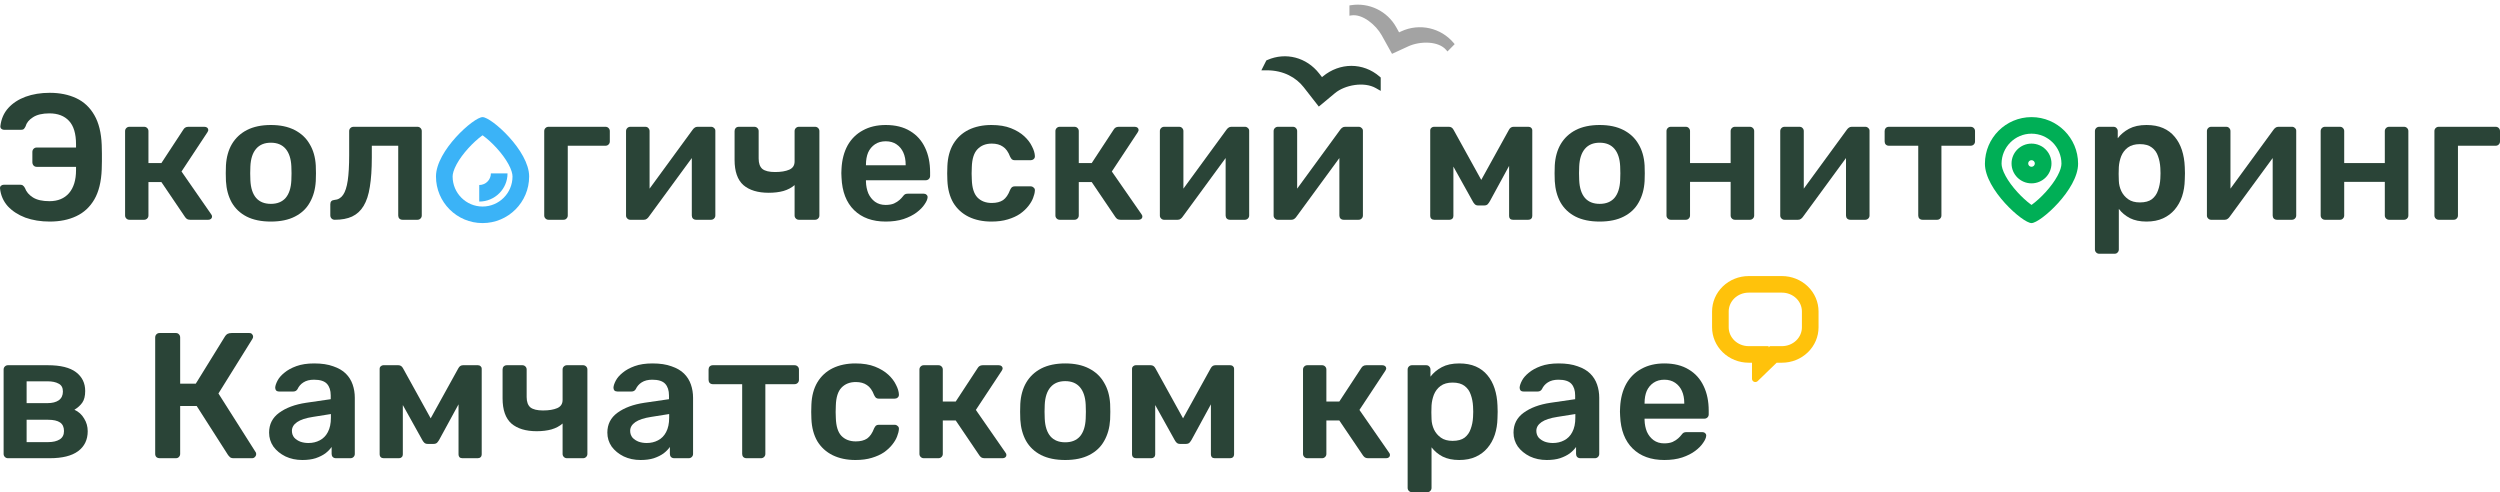 <svg width="320" height="63" viewBox="0 0 320 63" fill="none" xmlns="http://www.w3.org/2000/svg">
<path d="M6.374 28.36C5.224 28.36 4.182 28.192 3.246 27.857C2.326 27.506 1.575 27.017 0.992 26.392C0.425 25.751 0.095 24.995 0.003 24.126C-0.012 23.988 0.026 23.874 0.118 23.782C0.226 23.691 0.348 23.645 0.486 23.645H2.602C2.756 23.645 2.871 23.683 2.947 23.759C3.039 23.82 3.124 23.927 3.2 24.08C3.369 24.553 3.706 24.95 4.212 25.27C4.718 25.591 5.424 25.751 6.328 25.751C7.401 25.751 8.237 25.407 8.835 24.721C9.433 24.019 9.732 23.042 9.732 21.791V21.356H4.695C4.542 21.356 4.412 21.303 4.304 21.196C4.197 21.074 4.143 20.929 4.143 20.761V19.456C4.143 19.288 4.197 19.151 4.304 19.044C4.412 18.937 4.542 18.884 4.695 18.884H9.732V18.472C9.732 17.114 9.433 16.114 8.835 15.473C8.237 14.832 7.401 14.512 6.328 14.512C5.424 14.512 4.718 14.68 4.212 15.015C3.706 15.336 3.392 15.725 3.269 16.183C3.193 16.335 3.116 16.45 3.039 16.526C2.963 16.587 2.832 16.618 2.648 16.618H0.532C0.394 16.618 0.272 16.572 0.164 16.48C0.072 16.389 0.034 16.274 0.049 16.137C0.157 15.222 0.494 14.451 1.061 13.825C1.629 13.2 2.365 12.719 3.269 12.383C4.189 12.047 5.224 11.88 6.374 11.88C7.647 11.88 8.774 12.108 9.755 12.566C10.736 13.024 11.511 13.749 12.078 14.741C12.645 15.717 12.96 16.992 13.021 18.563C13.036 18.975 13.044 19.342 13.044 19.662C13.044 19.983 13.044 20.303 13.044 20.623C13.044 20.929 13.036 21.28 13.021 21.676C12.96 23.264 12.645 24.545 12.078 25.522C11.511 26.498 10.736 27.216 9.755 27.674C8.789 28.131 7.662 28.36 6.374 28.36Z" fill="#2A4437"/>
<path d="M16.563 28.131C16.41 28.131 16.28 28.078 16.172 27.971C16.065 27.864 16.011 27.735 16.011 27.582V16.778C16.011 16.625 16.065 16.496 16.172 16.389C16.28 16.282 16.41 16.229 16.563 16.229H18.449C18.603 16.229 18.733 16.282 18.84 16.389C18.948 16.496 19.001 16.625 19.001 16.778V20.875H20.657L23.463 16.595C23.524 16.488 23.601 16.404 23.693 16.343C23.8 16.267 23.939 16.229 24.107 16.229H26.154C26.308 16.229 26.43 16.267 26.522 16.343C26.614 16.419 26.66 16.519 26.66 16.641C26.66 16.686 26.645 16.74 26.614 16.801C26.599 16.847 26.576 16.892 26.545 16.938L23.233 21.951L27.028 27.422C27.105 27.513 27.143 27.613 27.143 27.719C27.143 27.841 27.097 27.941 27.005 28.017C26.913 28.093 26.798 28.131 26.66 28.131H24.337C24.184 28.131 24.053 28.101 23.946 28.04C23.854 27.979 23.77 27.895 23.693 27.788L20.657 23.302H19.001V27.582C19.001 27.735 18.948 27.864 18.84 27.971C18.733 28.078 18.603 28.131 18.449 28.131H16.563Z" fill="#2A4437"/>
<path d="M34.671 28.36C33.444 28.36 32.409 28.147 31.566 27.719C30.738 27.292 30.101 26.689 29.657 25.911C29.227 25.133 28.982 24.225 28.921 23.187C28.905 22.913 28.898 22.577 28.898 22.18C28.898 21.783 28.905 21.448 28.921 21.173C28.982 20.12 29.235 19.212 29.68 18.449C30.14 17.671 30.784 17.068 31.612 16.641C32.455 16.213 33.475 16 34.671 16C35.867 16 36.879 16.213 37.707 16.641C38.55 17.068 39.194 17.671 39.639 18.449C40.099 19.212 40.359 20.12 40.42 21.173C40.436 21.448 40.444 21.783 40.444 22.18C40.444 22.577 40.436 22.913 40.42 23.187C40.359 24.225 40.106 25.133 39.661 25.911C39.232 26.689 38.596 27.292 37.753 27.719C36.925 28.147 35.897 28.36 34.671 28.36ZM34.671 26.094C35.483 26.094 36.112 25.842 36.557 25.339C37.001 24.82 37.247 24.065 37.293 23.073C37.308 22.844 37.316 22.546 37.316 22.18C37.316 21.814 37.308 21.516 37.293 21.287C37.247 20.311 37.001 19.563 36.557 19.044C36.112 18.525 35.483 18.266 34.671 18.266C33.858 18.266 33.229 18.525 32.785 19.044C32.34 19.563 32.095 20.311 32.049 21.287C32.033 21.516 32.026 21.814 32.026 22.18C32.026 22.546 32.033 22.844 32.049 23.073C32.095 24.065 32.34 24.82 32.785 25.339C33.229 25.842 33.858 26.094 34.671 26.094Z" fill="#2A4437"/>
<path d="M42.854 28.131C42.685 28.131 42.547 28.078 42.44 27.971C42.333 27.864 42.279 27.727 42.279 27.559V26.14C42.279 25.804 42.455 25.621 42.808 25.591C43.268 25.56 43.636 25.346 43.912 24.95C44.188 24.553 44.387 23.942 44.51 23.119C44.632 22.279 44.694 21.196 44.694 19.868V16.778C44.694 16.625 44.747 16.496 44.855 16.389C44.962 16.282 45.1 16.229 45.269 16.229H53.434C53.587 16.229 53.717 16.282 53.825 16.389C53.932 16.496 53.986 16.625 53.986 16.778V27.582C53.986 27.735 53.932 27.864 53.825 27.971C53.717 28.078 53.587 28.131 53.434 28.131H51.525C51.356 28.131 51.218 28.078 51.111 27.971C51.019 27.864 50.973 27.735 50.973 27.582V18.655H47.592V20.189C47.592 21.654 47.507 22.897 47.339 23.92C47.185 24.927 46.917 25.743 46.534 26.369C46.166 26.979 45.675 27.429 45.062 27.719C44.464 27.994 43.728 28.131 42.854 28.131Z" fill="#2A4437"/>
<path d="M70.213 28.131C70.06 28.131 69.93 28.078 69.822 27.971C69.715 27.864 69.661 27.735 69.661 27.582V16.778C69.661 16.625 69.715 16.496 69.822 16.389C69.93 16.282 70.06 16.229 70.213 16.229H77.504C77.658 16.229 77.788 16.282 77.895 16.389C78.003 16.496 78.056 16.625 78.056 16.778V18.106C78.056 18.258 78.003 18.388 77.895 18.495C77.788 18.602 77.658 18.655 77.504 18.655H72.674V27.582C72.674 27.735 72.621 27.864 72.513 27.971C72.421 28.078 72.291 28.131 72.122 28.131H70.213Z" fill="#2A4437"/>
<path d="M80.662 28.131C80.524 28.131 80.402 28.078 80.294 27.971C80.187 27.864 80.133 27.742 80.133 27.605V16.778C80.133 16.625 80.187 16.496 80.294 16.389C80.402 16.282 80.532 16.229 80.685 16.229H82.594C82.763 16.229 82.893 16.282 82.985 16.389C83.093 16.496 83.146 16.625 83.146 16.778V25.82L82.341 25.247L88.666 16.595C88.743 16.488 88.827 16.404 88.919 16.343C89.011 16.267 89.134 16.229 89.287 16.229H91.035C91.173 16.229 91.296 16.282 91.403 16.389C91.51 16.48 91.564 16.595 91.564 16.732V27.582C91.564 27.735 91.51 27.864 91.403 27.971C91.296 28.078 91.165 28.131 91.012 28.131H89.103C88.935 28.131 88.797 28.078 88.689 27.971C88.597 27.864 88.551 27.735 88.551 27.582V18.953L89.402 19.067L83.031 27.765C82.97 27.857 82.886 27.941 82.778 28.017C82.686 28.093 82.564 28.131 82.41 28.131H80.662Z" fill="#2A4437"/>
<path d="M102.26 28.131C102.107 28.131 101.976 28.078 101.869 27.971C101.762 27.864 101.708 27.735 101.708 27.582V23.691C101.325 24.026 100.849 24.278 100.282 24.446C99.73 24.599 99.101 24.675 98.396 24.675C97.001 24.675 95.92 24.347 95.153 23.691C94.402 23.019 94.026 21.944 94.026 20.463V16.778C94.026 16.625 94.072 16.496 94.164 16.389C94.272 16.282 94.409 16.229 94.578 16.229H96.556C96.71 16.229 96.84 16.282 96.947 16.389C97.055 16.496 97.108 16.625 97.108 16.778V20.303C97.108 20.913 97.269 21.356 97.591 21.631C97.928 21.89 98.465 22.02 99.201 22.02C99.952 22.02 100.558 21.921 101.018 21.722C101.478 21.524 101.708 21.173 101.708 20.669V16.778C101.708 16.625 101.762 16.496 101.869 16.389C101.976 16.282 102.107 16.229 102.26 16.229H104.33C104.483 16.229 104.614 16.282 104.721 16.389C104.828 16.496 104.882 16.625 104.882 16.778V27.582C104.882 27.735 104.828 27.864 104.721 27.971C104.614 28.078 104.483 28.131 104.33 28.131H102.26Z" fill="#2A4437"/>
<path d="M113.372 28.36C111.67 28.36 110.32 27.872 109.324 26.895C108.327 25.919 107.791 24.53 107.714 22.729C107.699 22.577 107.691 22.386 107.691 22.157C107.691 21.913 107.699 21.722 107.714 21.585C107.775 20.44 108.036 19.448 108.496 18.609C108.971 17.77 109.623 17.129 110.451 16.686C111.279 16.229 112.252 16 113.372 16C114.614 16 115.656 16.259 116.5 16.778C117.343 17.282 117.979 17.991 118.409 18.907C118.838 19.807 119.053 20.852 119.053 22.043V22.523C119.053 22.676 118.999 22.806 118.892 22.913C118.784 23.019 118.646 23.073 118.478 23.073H110.842C110.842 23.073 110.842 23.096 110.842 23.141C110.842 23.187 110.842 23.225 110.842 23.256C110.857 23.79 110.957 24.286 111.141 24.744C111.34 25.186 111.624 25.545 111.992 25.82C112.375 26.094 112.827 26.232 113.349 26.232C113.778 26.232 114.138 26.17 114.43 26.048C114.721 25.911 114.959 25.758 115.143 25.591C115.327 25.423 115.457 25.285 115.534 25.179C115.672 24.995 115.779 24.889 115.856 24.858C115.948 24.812 116.078 24.789 116.247 24.789H118.225C118.378 24.789 118.501 24.835 118.593 24.927C118.7 25.018 118.746 25.133 118.731 25.27C118.715 25.514 118.585 25.812 118.34 26.163C118.11 26.514 117.772 26.857 117.328 27.193C116.883 27.529 116.323 27.811 115.649 28.04C114.989 28.253 114.23 28.36 113.372 28.36ZM110.842 21.15H115.925V21.081C115.925 20.486 115.825 19.967 115.626 19.525C115.426 19.082 115.135 18.731 114.752 18.472C114.368 18.212 113.908 18.083 113.372 18.083C112.835 18.083 112.375 18.212 111.992 18.472C111.608 18.731 111.317 19.082 111.118 19.525C110.934 19.967 110.842 20.486 110.842 21.081V21.15Z" fill="#2A4437"/>
<path d="M126.899 28.36C125.795 28.36 124.821 28.154 123.978 27.742C123.15 27.33 122.498 26.735 122.023 25.957C121.563 25.163 121.31 24.21 121.264 23.096C121.249 22.867 121.241 22.569 121.241 22.203C121.241 21.821 121.249 21.509 121.264 21.264C121.31 20.151 121.563 19.204 122.023 18.426C122.498 17.633 123.15 17.03 123.978 16.618C124.821 16.206 125.795 16 126.899 16C127.88 16 128.716 16.137 129.406 16.412C130.096 16.686 130.663 17.03 131.108 17.442C131.552 17.854 131.882 18.289 132.097 18.747C132.327 19.189 132.449 19.593 132.465 19.96C132.48 20.128 132.426 20.265 132.304 20.372C132.196 20.463 132.066 20.509 131.913 20.509H129.889C129.736 20.509 129.613 20.471 129.521 20.395C129.444 20.318 129.368 20.204 129.291 20.051C129.061 19.441 128.754 19.014 128.371 18.769C128.003 18.51 127.528 18.38 126.945 18.38C126.178 18.38 125.565 18.625 125.105 19.113C124.66 19.586 124.423 20.341 124.392 21.379C124.361 21.959 124.361 22.493 124.392 22.981C124.423 24.034 124.66 24.797 125.105 25.27C125.565 25.743 126.178 25.98 126.945 25.98C127.543 25.98 128.026 25.858 128.394 25.613C128.762 25.354 129.061 24.919 129.291 24.309C129.368 24.156 129.444 24.042 129.521 23.965C129.613 23.889 129.736 23.851 129.889 23.851H131.913C132.066 23.851 132.196 23.904 132.304 24.011C132.426 24.103 132.48 24.232 132.465 24.4C132.449 24.675 132.373 24.988 132.235 25.339C132.112 25.674 131.905 26.026 131.614 26.392C131.338 26.743 130.985 27.071 130.556 27.376C130.126 27.666 129.605 27.902 128.992 28.085C128.394 28.269 127.696 28.36 126.899 28.36Z" fill="#2A4437"/>
<path d="M135.645 28.131C135.492 28.131 135.362 28.078 135.254 27.971C135.147 27.864 135.093 27.735 135.093 27.582V16.778C135.093 16.625 135.147 16.496 135.254 16.389C135.362 16.282 135.492 16.229 135.645 16.229H137.531C137.685 16.229 137.815 16.282 137.922 16.389C138.03 16.496 138.083 16.625 138.083 16.778V20.875H139.739L142.545 16.595C142.607 16.488 142.683 16.404 142.775 16.343C142.883 16.267 143.021 16.229 143.189 16.229H145.236C145.39 16.229 145.512 16.267 145.604 16.343C145.696 16.419 145.742 16.519 145.742 16.641C145.742 16.686 145.727 16.74 145.696 16.801C145.681 16.847 145.658 16.892 145.627 16.938L142.315 21.951L146.11 27.422C146.187 27.513 146.225 27.613 146.225 27.719C146.225 27.841 146.179 27.941 146.087 28.017C145.995 28.093 145.88 28.131 145.742 28.131H143.419C143.266 28.131 143.136 28.101 143.028 28.04C142.936 27.979 142.852 27.895 142.775 27.788L139.739 23.302H138.083V27.582C138.083 27.735 138.03 27.864 137.922 27.971C137.815 28.078 137.685 28.131 137.531 28.131H135.645Z" fill="#2A4437"/>
<path d="M148.992 28.131C148.854 28.131 148.731 28.078 148.624 27.971C148.516 27.864 148.463 27.742 148.463 27.605V16.778C148.463 16.625 148.516 16.496 148.624 16.389C148.731 16.282 148.861 16.229 149.015 16.229H150.924C151.092 16.229 151.223 16.282 151.315 16.389C151.422 16.496 151.476 16.625 151.476 16.778V25.82L150.671 25.247L156.996 16.595C157.072 16.488 157.157 16.404 157.249 16.343C157.341 16.267 157.463 16.229 157.617 16.229H159.365C159.503 16.229 159.625 16.282 159.733 16.389C159.84 16.48 159.894 16.595 159.894 16.732V27.582C159.894 27.735 159.84 27.864 159.733 27.971C159.625 28.078 159.495 28.131 159.342 28.131H157.433C157.264 28.131 157.126 28.078 157.019 27.971C156.927 27.864 156.881 27.735 156.881 27.582V18.953L157.732 19.067L151.361 27.765C151.299 27.857 151.215 27.941 151.108 28.017C151.016 28.093 150.893 28.131 150.74 28.131H148.992Z" fill="#2A4437"/>
<path d="M163.552 28.131C163.414 28.131 163.291 28.078 163.184 27.971C163.076 27.864 163.023 27.742 163.023 27.605V16.778C163.023 16.625 163.076 16.496 163.184 16.389C163.291 16.282 163.421 16.229 163.575 16.229H165.484C165.652 16.229 165.783 16.282 165.875 16.389C165.982 16.496 166.036 16.625 166.036 16.778V25.82L165.231 25.247L171.555 16.595C171.632 16.488 171.716 16.404 171.808 16.343C171.9 16.267 172.023 16.229 172.176 16.229H173.924C174.062 16.229 174.185 16.282 174.292 16.389C174.4 16.48 174.453 16.595 174.453 16.732V27.582C174.453 27.735 174.4 27.864 174.292 27.971C174.185 28.078 174.055 28.131 173.901 28.131H171.992C171.824 28.131 171.686 28.078 171.578 27.971C171.486 27.864 171.44 27.735 171.44 27.582V18.953L172.291 19.067L165.921 27.765C165.859 27.857 165.775 27.941 165.668 28.017C165.576 28.093 165.453 28.131 165.3 28.131H163.552Z" fill="#2A4437"/>
<path d="M183.574 28.131C183.421 28.131 183.298 28.085 183.206 27.994C183.114 27.902 183.068 27.788 183.068 27.651V16.664C183.068 16.541 183.114 16.442 183.206 16.366C183.313 16.274 183.421 16.229 183.528 16.229H185.46C185.721 16.229 185.92 16.358 186.058 16.618L189.6 23.027L193.142 16.618C193.28 16.358 193.479 16.229 193.74 16.229H195.649C195.787 16.229 195.902 16.274 195.994 16.366C196.086 16.442 196.132 16.541 196.132 16.664V27.651C196.132 27.788 196.086 27.902 195.994 27.994C195.902 28.085 195.779 28.131 195.626 28.131H193.648C193.495 28.131 193.372 28.085 193.28 27.994C193.203 27.902 193.165 27.788 193.165 27.651V19.342L194.108 19.502L190.704 25.751C190.627 25.888 190.535 26.018 190.428 26.14C190.321 26.247 190.167 26.3 189.968 26.3H189.209C189.025 26.3 188.879 26.247 188.772 26.14C188.665 26.033 188.573 25.903 188.496 25.751L185.161 19.754L186.035 19.616V27.651C186.035 27.788 185.989 27.902 185.897 27.994C185.805 28.085 185.69 28.131 185.552 28.131H183.574Z" fill="#2A4437"/>
<path d="M204.76 28.36C203.533 28.36 202.498 28.147 201.655 27.719C200.827 27.292 200.19 26.689 199.746 25.911C199.316 25.133 199.071 24.225 199.01 23.187C198.994 22.913 198.987 22.577 198.987 22.18C198.987 21.783 198.994 21.448 199.01 21.173C199.071 20.12 199.324 19.212 199.769 18.449C200.229 17.671 200.873 17.068 201.701 16.641C202.544 16.213 203.564 16 204.76 16C205.956 16 206.968 16.213 207.796 16.641C208.639 17.068 209.283 17.671 209.728 18.449C210.188 19.212 210.448 20.12 210.509 21.173C210.525 21.448 210.532 21.783 210.532 22.18C210.532 22.577 210.525 22.913 210.509 23.187C210.448 24.225 210.195 25.133 209.75 25.911C209.321 26.689 208.685 27.292 207.842 27.719C207.014 28.147 205.986 28.36 204.76 28.36ZM204.76 26.094C205.572 26.094 206.201 25.842 206.646 25.339C207.09 24.82 207.336 24.065 207.382 23.073C207.397 22.844 207.405 22.546 207.405 22.18C207.405 21.814 207.397 21.516 207.382 21.287C207.336 20.311 207.09 19.563 206.646 19.044C206.201 18.525 205.572 18.266 204.76 18.266C203.947 18.266 203.318 18.525 202.874 19.044C202.429 19.563 202.184 20.311 202.138 21.287C202.122 21.516 202.115 21.814 202.115 22.18C202.115 22.546 202.122 22.844 202.138 23.073C202.184 24.065 202.429 24.82 202.874 25.339C203.318 25.842 203.947 26.094 204.76 26.094Z" fill="#2A4437"/>
<path d="M213.863 28.131C213.709 28.131 213.579 28.078 213.472 27.971C213.364 27.864 213.311 27.735 213.311 27.582V16.778C213.311 16.625 213.364 16.496 213.472 16.389C213.579 16.282 213.709 16.229 213.863 16.229H215.772C215.94 16.229 216.071 16.282 216.163 16.389C216.27 16.496 216.324 16.625 216.324 16.778V20.875H221.522V16.778C221.522 16.625 221.575 16.496 221.683 16.389C221.79 16.282 221.92 16.229 222.074 16.229H223.983C224.136 16.229 224.266 16.282 224.374 16.389C224.481 16.496 224.535 16.625 224.535 16.778V27.582C224.535 27.735 224.481 27.864 224.374 27.971C224.266 28.078 224.136 28.131 223.983 28.131H222.074C221.92 28.131 221.79 28.078 221.683 27.971C221.575 27.864 221.522 27.735 221.522 27.582V23.279H216.324V27.582C216.324 27.735 216.27 27.864 216.163 27.971C216.071 28.078 215.94 28.131 215.772 28.131H213.863Z" fill="#2A4437"/>
<path d="M228.4 28.131C228.262 28.131 228.139 28.078 228.032 27.971C227.924 27.864 227.871 27.742 227.871 27.605V16.778C227.871 16.625 227.924 16.496 228.032 16.389C228.139 16.282 228.269 16.229 228.423 16.229H230.332C230.5 16.229 230.631 16.282 230.723 16.389C230.83 16.496 230.884 16.625 230.884 16.778V25.82L230.079 25.247L236.403 16.595C236.48 16.488 236.564 16.404 236.656 16.343C236.748 16.267 236.871 16.229 237.024 16.229H238.772C238.91 16.229 239.033 16.282 239.14 16.389C239.248 16.48 239.301 16.595 239.301 16.732V27.582C239.301 27.735 239.248 27.864 239.14 27.971C239.033 28.078 238.903 28.131 238.749 28.131H236.84C236.672 28.131 236.534 28.078 236.426 27.971C236.334 27.864 236.288 27.735 236.288 27.582V18.953L237.139 19.067L230.769 27.765C230.707 27.857 230.623 27.941 230.516 28.017C230.424 28.093 230.301 28.131 230.148 28.131H228.4Z" fill="#2A4437"/>
<path d="M246.087 28.131C245.919 28.131 245.781 28.078 245.673 27.971C245.581 27.864 245.535 27.735 245.535 27.582V18.655H241.786C241.618 18.655 241.48 18.602 241.372 18.495C241.28 18.388 241.234 18.258 241.234 18.106V16.778C241.234 16.625 241.28 16.496 241.372 16.389C241.48 16.282 241.618 16.229 241.786 16.229H252.228C252.397 16.229 252.535 16.282 252.642 16.389C252.749 16.496 252.803 16.625 252.803 16.778V18.106C252.803 18.258 252.749 18.388 252.642 18.495C252.535 18.602 252.397 18.655 252.228 18.655H248.502V27.582C248.502 27.735 248.449 27.864 248.341 27.971C248.234 28.078 248.104 28.131 247.95 28.131H246.087Z" fill="#2A4437"/>
<path d="M268.703 32.48C268.55 32.48 268.419 32.427 268.312 32.32C268.205 32.213 268.151 32.084 268.151 31.931V16.778C268.151 16.625 268.205 16.496 268.312 16.389C268.419 16.282 268.55 16.229 268.703 16.229H270.52C270.689 16.229 270.819 16.282 270.911 16.389C271.018 16.496 271.072 16.625 271.072 16.778V17.694C271.44 17.205 271.923 16.801 272.521 16.48C273.119 16.16 273.862 16 274.752 16C275.564 16 276.27 16.13 276.868 16.389C277.466 16.648 277.964 17.022 278.363 17.511C278.761 17.984 279.068 18.548 279.283 19.204C279.497 19.86 279.62 20.585 279.651 21.379C279.666 21.638 279.674 21.905 279.674 22.18C279.674 22.455 279.666 22.729 279.651 23.004C279.635 23.767 279.52 24.477 279.306 25.133C279.091 25.774 278.777 26.338 278.363 26.827C277.964 27.3 277.466 27.674 276.868 27.948C276.27 28.223 275.564 28.36 274.752 28.36C273.924 28.36 273.218 28.215 272.636 27.925C272.053 27.62 271.578 27.223 271.21 26.735V31.931C271.21 32.084 271.156 32.213 271.049 32.32C270.957 32.427 270.827 32.48 270.658 32.48H268.703ZM273.901 25.911C274.56 25.911 275.074 25.774 275.442 25.499C275.81 25.209 276.07 24.835 276.224 24.377C276.392 23.92 276.492 23.416 276.523 22.867C276.553 22.409 276.553 21.951 276.523 21.493C276.492 20.944 276.392 20.44 276.224 19.983C276.07 19.525 275.81 19.159 275.442 18.884C275.074 18.594 274.56 18.449 273.901 18.449C273.272 18.449 272.758 18.594 272.36 18.884C271.977 19.174 271.693 19.548 271.509 20.006C271.34 20.448 271.241 20.906 271.21 21.379C271.194 21.654 271.187 21.944 271.187 22.249C271.187 22.554 271.194 22.851 271.21 23.141C271.225 23.599 271.333 24.042 271.532 24.469C271.731 24.881 272.022 25.224 272.406 25.499C272.789 25.774 273.287 25.911 273.901 25.911Z" fill="#2A4437"/>
<path d="M283.015 28.131C282.877 28.131 282.754 28.078 282.647 27.971C282.539 27.864 282.486 27.742 282.486 27.605V16.778C282.486 16.625 282.539 16.496 282.647 16.389C282.754 16.282 282.884 16.229 283.038 16.229H284.947C285.115 16.229 285.246 16.282 285.337 16.389C285.445 16.496 285.499 16.625 285.499 16.778V25.82L284.694 25.247L291.018 16.595C291.095 16.488 291.179 16.404 291.271 16.343C291.363 16.267 291.486 16.229 291.639 16.229H293.387C293.525 16.229 293.648 16.282 293.755 16.389C293.863 16.48 293.916 16.595 293.916 16.732V27.582C293.916 27.735 293.863 27.864 293.755 27.971C293.648 28.078 293.518 28.131 293.364 28.131H291.455C291.287 28.131 291.149 28.078 291.041 27.971C290.949 27.864 290.903 27.735 290.903 27.582V18.953L291.754 19.067L285.383 27.765C285.322 27.857 285.238 27.941 285.13 28.017C285.038 28.093 284.916 28.131 284.762 28.131H283.015Z" fill="#2A4437"/>
<path d="M297.597 28.131C297.444 28.131 297.314 28.078 297.206 27.971C297.099 27.864 297.045 27.735 297.045 27.582V16.778C297.045 16.625 297.099 16.496 297.206 16.389C297.314 16.282 297.444 16.229 297.597 16.229H299.506C299.675 16.229 299.805 16.282 299.897 16.389C300.005 16.496 300.058 16.625 300.058 16.778V20.875H305.256V16.778C305.256 16.625 305.31 16.496 305.417 16.389C305.525 16.282 305.655 16.229 305.808 16.229H307.717C307.87 16.229 308.001 16.282 308.108 16.389C308.215 16.496 308.269 16.625 308.269 16.778V27.582C308.269 27.735 308.215 27.864 308.108 27.971C308.001 28.078 307.87 28.131 307.717 28.131H305.808C305.655 28.131 305.525 28.078 305.417 27.971C305.31 27.864 305.256 27.735 305.256 27.582V23.279H300.058V27.582C300.058 27.735 300.005 27.864 299.897 27.971C299.805 28.078 299.675 28.131 299.506 28.131H297.597Z" fill="#2A4437"/>
<path d="M312.157 28.131C312.004 28.131 311.874 28.078 311.766 27.971C311.659 27.864 311.605 27.735 311.605 27.582V16.778C311.605 16.625 311.659 16.496 311.766 16.389C311.874 16.282 312.004 16.229 312.157 16.229H319.448C319.601 16.229 319.732 16.282 319.839 16.389C319.946 16.496 320 16.625 320 16.778V18.106C320 18.258 319.946 18.388 319.839 18.495C319.732 18.602 319.601 18.655 319.448 18.655H314.618V27.582C314.618 27.735 314.564 27.864 314.457 27.971C314.365 28.078 314.235 28.131 314.066 28.131H312.157Z" fill="#2A4437"/>
<path d="M1.015 58.651C0.862 58.651 0.732 58.597 0.624 58.491C0.517 58.384 0.463 58.254 0.463 58.102V47.298C0.463 47.145 0.517 47.015 0.624 46.908C0.732 46.802 0.862 46.748 1.015 46.748H6.121C7.746 46.748 8.95 47.046 9.732 47.641C10.514 48.236 10.905 49.037 10.905 50.044C10.905 50.685 10.782 51.181 10.537 51.532C10.292 51.883 9.954 52.188 9.525 52.448C10.062 52.692 10.476 53.066 10.767 53.569C11.074 54.058 11.227 54.599 11.227 55.195C11.227 56.293 10.813 57.148 9.985 57.758C9.172 58.353 7.969 58.651 6.374 58.651H1.015ZM3.407 56.591H6.167C6.78 56.591 7.271 56.476 7.639 56.248C8.007 56.019 8.191 55.66 8.191 55.172C8.191 54.668 8.022 54.302 7.685 54.073C7.348 53.844 6.842 53.73 6.167 53.73H3.407V56.591ZM3.407 51.601H6.075C6.688 51.601 7.171 51.479 7.524 51.235C7.877 50.975 8.053 50.601 8.053 50.113C8.053 49.625 7.869 49.289 7.501 49.106C7.148 48.907 6.673 48.808 6.075 48.808H3.407V51.601Z" fill="#2A4437"/>
<path d="M20.416 58.651C20.263 58.651 20.132 58.605 20.025 58.514C19.918 58.407 19.864 58.269 19.864 58.102V43.2C19.864 43.032 19.918 42.895 20.025 42.788C20.132 42.681 20.263 42.628 20.416 42.628H22.509C22.678 42.628 22.808 42.681 22.9 42.788C23.007 42.895 23.061 43.032 23.061 43.2V49.106H25.062L28.811 43.04C28.887 42.918 28.987 42.819 29.11 42.743C29.248 42.666 29.424 42.628 29.639 42.628H31.916C32.069 42.628 32.184 42.674 32.261 42.766C32.353 42.857 32.399 42.971 32.399 43.109C32.399 43.185 32.368 43.277 32.307 43.383L27.96 50.365L32.721 57.873C32.767 57.919 32.79 58.002 32.79 58.124C32.79 58.262 32.736 58.384 32.629 58.491C32.537 58.597 32.414 58.651 32.261 58.651H29.892C29.692 58.651 29.539 58.605 29.432 58.514C29.34 58.422 29.263 58.338 29.202 58.262L25.177 51.967H23.061V58.102C23.061 58.254 23.007 58.384 22.9 58.491C22.808 58.597 22.678 58.651 22.509 58.651H20.416Z" fill="#2A4437"/>
<path d="M38.699 58.88C37.901 58.88 37.181 58.727 36.537 58.422C35.893 58.102 35.379 57.682 34.996 57.163C34.628 56.629 34.444 56.034 34.444 55.378C34.444 54.309 34.873 53.463 35.732 52.837C36.606 52.196 37.756 51.769 39.182 51.555L42.333 51.097V50.617C42.333 49.976 42.172 49.48 41.85 49.129C41.528 48.778 40.976 48.602 40.194 48.602C39.642 48.602 39.189 48.717 38.837 48.946C38.499 49.159 38.246 49.449 38.078 49.816C37.955 50.014 37.779 50.113 37.549 50.113H35.732C35.563 50.113 35.433 50.067 35.341 49.976C35.264 49.884 35.226 49.762 35.226 49.609C35.241 49.365 35.341 49.068 35.525 48.717C35.709 48.366 36 48.03 36.399 47.71C36.797 47.374 37.311 47.092 37.94 46.863C38.569 46.634 39.327 46.519 40.217 46.519C41.183 46.519 41.995 46.642 42.655 46.886C43.329 47.114 43.866 47.427 44.265 47.824C44.663 48.221 44.955 48.686 45.139 49.22C45.323 49.755 45.415 50.319 45.415 50.914V58.102C45.415 58.254 45.361 58.384 45.254 58.491C45.146 58.597 45.016 58.651 44.863 58.651H43C42.831 58.651 42.693 58.597 42.586 58.491C42.494 58.384 42.448 58.254 42.448 58.102V57.209C42.248 57.499 41.98 57.773 41.643 58.033C41.305 58.277 40.891 58.483 40.401 58.651C39.925 58.803 39.358 58.88 38.699 58.88ZM39.481 56.705C40.017 56.705 40.5 56.591 40.93 56.362C41.374 56.133 41.719 55.782 41.965 55.309C42.225 54.821 42.356 54.21 42.356 53.478V52.997L40.056 53.363C39.151 53.501 38.477 53.722 38.032 54.027C37.587 54.332 37.365 54.706 37.365 55.149C37.365 55.484 37.465 55.775 37.664 56.019C37.879 56.248 38.147 56.423 38.469 56.545C38.791 56.652 39.128 56.705 39.481 56.705Z" fill="#2A4437"/>
<path d="M49.101 58.651C48.948 58.651 48.825 58.605 48.733 58.514C48.641 58.422 48.595 58.308 48.595 58.17V47.183C48.595 47.061 48.641 46.962 48.733 46.886C48.841 46.794 48.948 46.748 49.055 46.748H50.987C51.248 46.748 51.447 46.878 51.585 47.137L55.127 53.547L58.669 47.137C58.807 46.878 59.006 46.748 59.267 46.748H61.176C61.314 46.748 61.429 46.794 61.521 46.886C61.613 46.962 61.659 47.061 61.659 47.183V58.17C61.659 58.308 61.613 58.422 61.521 58.514C61.429 58.605 61.306 58.651 61.153 58.651H59.175C59.022 58.651 58.899 58.605 58.807 58.514C58.73 58.422 58.692 58.308 58.692 58.17V49.861L59.635 50.022L56.231 56.27C56.154 56.408 56.062 56.537 55.955 56.66C55.848 56.766 55.694 56.82 55.495 56.82H54.736C54.552 56.82 54.407 56.766 54.299 56.66C54.192 56.553 54.1 56.423 54.023 56.27L50.688 50.273L51.562 50.136V58.17C51.562 58.308 51.516 58.422 51.424 58.514C51.332 58.605 51.217 58.651 51.079 58.651H49.101Z" fill="#2A4437"/>
<path d="M72.564 58.651C72.41 58.651 72.28 58.597 72.173 58.491C72.065 58.384 72.012 58.254 72.012 58.102V54.21C71.628 54.546 71.153 54.798 70.586 54.966C70.034 55.118 69.405 55.195 68.7 55.195C67.304 55.195 66.224 54.867 65.457 54.21C64.706 53.539 64.33 52.463 64.33 50.983V47.298C64.33 47.145 64.376 47.015 64.468 46.908C64.575 46.802 64.713 46.748 64.882 46.748H66.86C67.013 46.748 67.143 46.802 67.251 46.908C67.358 47.015 67.412 47.145 67.412 47.298V50.823C67.412 51.433 67.573 51.876 67.895 52.15C68.232 52.41 68.769 52.539 69.505 52.539C70.256 52.539 70.862 52.44 71.322 52.242C71.782 52.043 72.012 51.693 72.012 51.189V47.298C72.012 47.145 72.065 47.015 72.173 46.908C72.28 46.802 72.41 46.748 72.564 46.748H74.634C74.787 46.748 74.917 46.802 75.025 46.908C75.132 47.015 75.186 47.145 75.186 47.298V58.102C75.186 58.254 75.132 58.384 75.025 58.491C74.917 58.597 74.787 58.651 74.634 58.651H72.564Z" fill="#2A4437"/>
<path d="M81.996 58.88C81.199 58.88 80.478 58.727 79.834 58.422C79.19 58.102 78.677 57.682 78.293 57.163C77.925 56.629 77.741 56.034 77.741 55.378C77.741 54.309 78.171 53.463 79.029 52.837C79.903 52.196 81.053 51.769 82.479 51.555L85.63 51.097V50.617C85.63 49.976 85.469 49.48 85.147 49.129C84.825 48.778 84.273 48.602 83.491 48.602C82.939 48.602 82.487 48.717 82.134 48.946C81.797 49.159 81.544 49.449 81.375 49.816C81.253 50.014 81.076 50.113 80.846 50.113H79.029C78.861 50.113 78.73 50.067 78.638 49.976C78.562 49.884 78.523 49.762 78.523 49.609C78.539 49.365 78.638 49.068 78.822 48.717C79.006 48.366 79.298 48.03 79.696 47.71C80.095 47.374 80.609 47.092 81.237 46.863C81.866 46.634 82.625 46.519 83.514 46.519C84.48 46.519 85.293 46.642 85.952 46.886C86.627 47.114 87.164 47.427 87.562 47.824C87.961 48.221 88.252 48.686 88.436 49.22C88.62 49.755 88.712 50.319 88.712 50.914V58.102C88.712 58.254 88.659 58.384 88.551 58.491C88.444 58.597 88.314 58.651 88.16 58.651H86.297C86.129 58.651 85.991 58.597 85.883 58.491C85.791 58.384 85.745 58.254 85.745 58.102V57.209C85.546 57.499 85.278 57.773 84.94 58.033C84.603 58.277 84.189 58.483 83.698 58.651C83.223 58.803 82.656 58.88 81.996 58.88ZM82.778 56.705C83.315 56.705 83.798 56.591 84.227 56.362C84.672 56.133 85.017 55.782 85.262 55.309C85.523 54.821 85.653 54.21 85.653 53.478V52.997L83.353 53.363C82.449 53.501 81.774 53.722 81.329 54.027C80.885 54.332 80.662 54.706 80.662 55.149C80.662 55.484 80.762 55.775 80.961 56.019C81.176 56.248 81.444 56.423 81.766 56.545C82.088 56.652 82.426 56.705 82.778 56.705Z" fill="#2A4437"/>
<path d="M95.55 58.651C95.381 58.651 95.243 58.597 95.136 58.491C95.044 58.384 94.998 58.254 94.998 58.102V49.175H91.249C91.08 49.175 90.942 49.121 90.835 49.014C90.743 48.907 90.697 48.778 90.697 48.625V47.298C90.697 47.145 90.743 47.015 90.835 46.908C90.942 46.802 91.08 46.748 91.249 46.748H101.691C101.859 46.748 101.997 46.802 102.105 46.908C102.212 47.015 102.266 47.145 102.266 47.298V48.625C102.266 48.778 102.212 48.907 102.105 49.014C101.997 49.121 101.859 49.175 101.691 49.175H97.965V58.102C97.965 58.254 97.911 58.384 97.804 58.491C97.696 58.597 97.566 58.651 97.413 58.651H95.55Z" fill="#2A4437"/>
<path d="M109.494 58.88C108.39 58.88 107.416 58.674 106.573 58.262C105.745 57.85 105.093 57.255 104.618 56.476C104.158 55.683 103.905 54.729 103.859 53.615C103.844 53.386 103.836 53.089 103.836 52.722C103.836 52.341 103.844 52.028 103.859 51.784C103.905 50.67 104.158 49.724 104.618 48.946C105.093 48.152 105.745 47.549 106.573 47.137C107.416 46.725 108.39 46.519 109.494 46.519C110.475 46.519 111.311 46.657 112.001 46.931C112.691 47.206 113.258 47.549 113.703 47.961C114.147 48.373 114.477 48.808 114.692 49.266C114.922 49.709 115.044 50.113 115.06 50.479C115.075 50.647 115.021 50.785 114.899 50.891C114.791 50.983 114.661 51.029 114.508 51.029H112.484C112.33 51.029 112.208 50.99 112.116 50.914C112.039 50.838 111.962 50.724 111.886 50.571C111.656 49.961 111.349 49.533 110.966 49.289C110.598 49.03 110.122 48.9 109.54 48.9C108.773 48.9 108.16 49.144 107.7 49.632C107.255 50.105 107.018 50.861 106.987 51.898C106.956 52.478 106.956 53.012 106.987 53.501C107.018 54.554 107.255 55.317 107.7 55.79C108.16 56.263 108.773 56.499 109.54 56.499C110.138 56.499 110.621 56.377 110.989 56.133C111.357 55.874 111.656 55.439 111.886 54.828C111.962 54.676 112.039 54.561 112.116 54.485C112.208 54.409 112.33 54.371 112.484 54.371H114.508C114.661 54.371 114.791 54.424 114.899 54.531C115.021 54.622 115.075 54.752 115.06 54.92C115.044 55.195 114.968 55.507 114.83 55.858C114.707 56.194 114.5 56.545 114.209 56.911C113.933 57.262 113.58 57.59 113.151 57.896C112.721 58.185 112.2 58.422 111.587 58.605C110.989 58.788 110.291 58.88 109.494 58.88Z" fill="#2A4437"/>
<path d="M118.24 58.651C118.087 58.651 117.957 58.597 117.849 58.491C117.742 58.384 117.688 58.254 117.688 58.102V47.298C117.688 47.145 117.742 47.015 117.849 46.908C117.957 46.802 118.087 46.748 118.24 46.748H120.126C120.28 46.748 120.41 46.802 120.517 46.908C120.625 47.015 120.678 47.145 120.678 47.298V51.395H122.334L125.14 47.114C125.201 47.008 125.278 46.924 125.37 46.863C125.477 46.786 125.615 46.748 125.784 46.748H127.831C127.984 46.748 128.107 46.786 128.199 46.863C128.291 46.939 128.337 47.038 128.337 47.16C128.337 47.206 128.322 47.26 128.291 47.321C128.276 47.366 128.253 47.412 128.222 47.458L124.91 52.471L128.705 57.941C128.782 58.033 128.82 58.132 128.82 58.239C128.82 58.361 128.774 58.46 128.682 58.536C128.59 58.613 128.475 58.651 128.337 58.651H126.014C125.861 58.651 125.73 58.62 125.623 58.559C125.531 58.498 125.447 58.414 125.37 58.308L122.334 53.821H120.678V58.102C120.678 58.254 120.625 58.384 120.517 58.491C120.41 58.597 120.28 58.651 120.126 58.651H118.24Z" fill="#2A4437"/>
<path d="M136.348 58.88C135.121 58.88 134.086 58.666 133.243 58.239C132.415 57.812 131.778 57.209 131.334 56.431C130.904 55.652 130.659 54.744 130.598 53.707C130.582 53.432 130.575 53.096 130.575 52.7C130.575 52.303 130.582 51.967 130.598 51.693C130.659 50.639 130.912 49.732 131.357 48.969C131.817 48.19 132.461 47.588 133.289 47.16C134.132 46.733 135.152 46.519 136.348 46.519C137.544 46.519 138.556 46.733 139.384 47.16C140.227 47.588 140.871 48.19 141.315 48.969C141.775 49.732 142.036 50.639 142.097 51.693C142.113 51.967 142.12 52.303 142.12 52.7C142.12 53.096 142.113 53.432 142.097 53.707C142.036 54.744 141.783 55.652 141.338 56.431C140.909 57.209 140.273 57.812 139.43 58.239C138.602 58.666 137.574 58.88 136.348 58.88ZM136.348 56.614C137.16 56.614 137.789 56.362 138.234 55.858C138.678 55.34 138.924 54.584 138.97 53.592C138.985 53.363 138.993 53.066 138.993 52.7C138.993 52.333 138.985 52.036 138.97 51.807C138.924 50.83 138.678 50.083 138.234 49.564C137.789 49.045 137.16 48.785 136.348 48.785C135.535 48.785 134.906 49.045 134.462 49.564C134.017 50.083 133.772 50.83 133.726 51.807C133.71 52.036 133.703 52.333 133.703 52.7C133.703 53.066 133.71 53.363 133.726 53.592C133.772 54.584 134.017 55.34 134.462 55.858C134.906 56.362 135.535 56.614 136.348 56.614Z" fill="#2A4437"/>
<path d="M145.405 58.651C145.251 58.651 145.129 58.605 145.037 58.514C144.945 58.422 144.899 58.308 144.899 58.17V47.183C144.899 47.061 144.945 46.962 145.037 46.886C145.144 46.794 145.251 46.748 145.359 46.748H147.291C147.551 46.748 147.751 46.878 147.889 47.137L151.431 53.547L154.973 47.137C155.111 46.878 155.31 46.748 155.571 46.748H157.479C157.617 46.748 157.732 46.794 157.824 46.886C157.916 46.962 157.962 47.061 157.962 47.183V58.17C157.962 58.308 157.916 58.422 157.824 58.514C157.732 58.605 157.61 58.651 157.456 58.651H155.479C155.325 58.651 155.203 58.605 155.111 58.514C155.034 58.422 154.996 58.308 154.996 58.17V49.861L155.939 50.022L152.535 56.27C152.458 56.408 152.366 56.537 152.259 56.66C152.151 56.766 151.998 56.82 151.799 56.82H151.04C150.856 56.82 150.71 56.766 150.603 56.66C150.495 56.553 150.403 56.423 150.327 56.27L146.992 50.273L147.866 50.136V58.17C147.866 58.308 147.82 58.422 147.728 58.514C147.636 58.605 147.521 58.651 147.383 58.651H145.405Z" fill="#2A4437"/>
<path d="M167.338 58.651C167.185 58.651 167.054 58.597 166.947 58.491C166.84 58.384 166.786 58.254 166.786 58.102V47.298C166.786 47.145 166.84 47.015 166.947 46.908C167.054 46.802 167.185 46.748 167.338 46.748H169.224C169.377 46.748 169.508 46.802 169.615 46.908C169.722 47.015 169.776 47.145 169.776 47.298V51.395H171.432L174.238 47.114C174.299 47.008 174.376 46.924 174.468 46.863C174.575 46.786 174.713 46.748 174.882 46.748H176.929C177.082 46.748 177.205 46.786 177.297 46.863C177.389 46.939 177.435 47.038 177.435 47.16C177.435 47.206 177.42 47.26 177.389 47.321C177.374 47.366 177.351 47.412 177.32 47.458L174.008 52.471L177.803 57.941C177.88 58.033 177.918 58.132 177.918 58.239C177.918 58.361 177.872 58.46 177.78 58.536C177.688 58.613 177.573 58.651 177.435 58.651H175.112C174.959 58.651 174.828 58.62 174.721 58.559C174.629 58.498 174.545 58.414 174.468 58.308L171.432 53.821H169.776V58.102C169.776 58.254 169.722 58.384 169.615 58.491C169.508 58.597 169.377 58.651 169.224 58.651H167.338Z" fill="#2A4437"/>
<path d="M180.73 63C180.577 63 180.447 62.947 180.339 62.84C180.232 62.733 180.178 62.603 180.178 62.451V47.298C180.178 47.145 180.232 47.015 180.339 46.908C180.447 46.802 180.577 46.748 180.73 46.748H182.547C182.716 46.748 182.846 46.802 182.938 46.908C183.046 47.015 183.099 47.145 183.099 47.298V48.213C183.467 47.725 183.95 47.321 184.548 47C185.146 46.68 185.89 46.519 186.779 46.519C187.592 46.519 188.297 46.649 188.895 46.908C189.493 47.168 189.992 47.542 190.39 48.03C190.789 48.503 191.096 49.068 191.31 49.724C191.525 50.38 191.648 51.105 191.678 51.898C191.694 52.158 191.701 52.425 191.701 52.7C191.701 52.974 191.694 53.249 191.678 53.524C191.663 54.287 191.548 54.996 191.333 55.652C191.119 56.293 190.804 56.858 190.39 57.346C189.992 57.819 189.493 58.193 188.895 58.468C188.297 58.742 187.592 58.88 186.779 58.88C185.951 58.88 185.246 58.735 184.663 58.445C184.081 58.14 183.605 57.743 183.237 57.255V62.451C183.237 62.603 183.184 62.733 183.076 62.84C182.984 62.947 182.854 63 182.685 63H180.73ZM185.928 56.431C186.588 56.431 187.101 56.293 187.469 56.019C187.837 55.729 188.098 55.355 188.251 54.897C188.42 54.439 188.52 53.936 188.55 53.386C188.581 52.928 188.581 52.471 188.55 52.013C188.52 51.464 188.42 50.96 188.251 50.502C188.098 50.044 187.837 49.678 187.469 49.404C187.101 49.114 186.588 48.969 185.928 48.969C185.3 48.969 184.786 49.114 184.387 49.404C184.004 49.693 183.72 50.067 183.536 50.525C183.368 50.968 183.268 51.425 183.237 51.898C183.222 52.173 183.214 52.463 183.214 52.768C183.214 53.074 183.222 53.371 183.237 53.661C183.253 54.119 183.36 54.561 183.559 54.989C183.759 55.401 184.05 55.744 184.433 56.019C184.817 56.293 185.315 56.431 185.928 56.431Z" fill="#2A4437"/>
<path d="M197.986 58.88C197.189 58.88 196.468 58.727 195.824 58.422C195.18 58.102 194.666 57.682 194.283 57.163C193.915 56.629 193.731 56.034 193.731 55.378C193.731 54.309 194.16 53.463 195.019 52.837C195.893 52.196 197.043 51.769 198.469 51.555L201.62 51.097V50.617C201.62 49.976 201.459 49.48 201.137 49.129C200.815 48.778 200.263 48.602 199.481 48.602C198.929 48.602 198.477 48.717 198.124 48.946C197.787 49.159 197.534 49.449 197.365 49.816C197.242 50.014 197.066 50.113 196.836 50.113H195.019C194.85 50.113 194.72 50.067 194.628 49.976C194.551 49.884 194.513 49.762 194.513 49.609C194.528 49.365 194.628 49.068 194.812 48.717C194.996 48.366 195.287 48.03 195.686 47.71C196.085 47.374 196.598 47.092 197.227 46.863C197.856 46.634 198.615 46.519 199.504 46.519C200.47 46.519 201.283 46.642 201.942 46.886C202.617 47.114 203.153 47.427 203.552 47.824C203.951 48.221 204.242 48.686 204.426 49.22C204.61 49.755 204.702 50.319 204.702 50.914V58.102C204.702 58.254 204.648 58.384 204.541 58.491C204.434 58.597 204.303 58.651 204.15 58.651H202.287C202.118 58.651 201.98 58.597 201.873 58.491C201.781 58.384 201.735 58.254 201.735 58.102V57.209C201.536 57.499 201.267 57.773 200.93 58.033C200.593 58.277 200.179 58.483 199.688 58.651C199.213 58.803 198.645 58.88 197.986 58.88ZM198.768 56.705C199.305 56.705 199.788 56.591 200.217 56.362C200.662 56.133 201.007 55.782 201.252 55.309C201.513 54.821 201.643 54.21 201.643 53.478V52.997L199.343 53.363C198.438 53.501 197.764 53.722 197.319 54.027C196.874 54.332 196.652 54.706 196.652 55.149C196.652 55.484 196.752 55.775 196.951 56.019C197.166 56.248 197.434 56.423 197.756 56.545C198.078 56.652 198.415 56.705 198.768 56.705Z" fill="#2A4437"/>
<path d="M213.034 58.88C211.332 58.88 209.983 58.392 208.986 57.415C207.99 56.438 207.453 55.05 207.377 53.249C207.361 53.096 207.354 52.906 207.354 52.677C207.354 52.433 207.361 52.242 207.377 52.105C207.438 50.96 207.699 49.968 208.159 49.129C208.634 48.289 209.285 47.649 210.113 47.206C210.941 46.748 211.915 46.519 213.034 46.519C214.276 46.519 215.319 46.779 216.162 47.298C217.006 47.801 217.642 48.511 218.071 49.426C218.501 50.327 218.715 51.372 218.715 52.562V53.043C218.715 53.196 218.662 53.325 218.554 53.432C218.447 53.539 218.309 53.592 218.14 53.592H210.504C210.504 53.592 210.504 53.615 210.504 53.661C210.504 53.707 210.504 53.745 210.504 53.775C210.52 54.309 210.619 54.806 210.803 55.263C211.003 55.706 211.286 56.064 211.654 56.339C212.038 56.614 212.49 56.751 213.011 56.751C213.441 56.751 213.801 56.69 214.092 56.568C214.384 56.431 214.621 56.278 214.805 56.11C214.989 55.942 215.12 55.805 215.196 55.698C215.334 55.515 215.442 55.408 215.518 55.378C215.61 55.332 215.741 55.309 215.909 55.309H217.887C218.041 55.309 218.163 55.355 218.255 55.446C218.363 55.538 218.409 55.652 218.393 55.79C218.378 56.034 218.248 56.331 218.002 56.682C217.772 57.033 217.435 57.377 216.99 57.712C216.546 58.048 215.986 58.331 215.311 58.559C214.652 58.773 213.893 58.88 213.034 58.88ZM210.504 51.67H215.587V51.601C215.587 51.006 215.488 50.487 215.288 50.044C215.089 49.602 214.798 49.251 214.414 48.992C214.031 48.732 213.571 48.602 213.034 48.602C212.498 48.602 212.038 48.732 211.654 48.992C211.271 49.251 210.98 49.602 210.78 50.044C210.596 50.487 210.504 51.006 210.504 51.601V51.67Z" fill="#2A4437"/>
<path fill-rule="evenodd" clip-rule="evenodd" d="M167.208 10.903C166.182 9.588 164.46 8.575 162.145 8.575L162.404 8.062C164.575 7.111 167.023 7.753 168.515 9.664L169.152 10.48L169.595 10.111C171.609 8.434 174.367 8.437 176.306 10.116L176.306 10.903C174.642 9.957 171.993 10.44 170.605 11.595L168.873 13.036L167.208 10.903Z" fill="#2A4437"/>
<path fill-rule="evenodd" clip-rule="evenodd" d="M162.232 7.674C164.589 6.642 167.244 7.345 168.851 9.403L169.217 9.873L169.322 9.786C171.491 7.98 174.484 7.976 176.586 9.797L176.732 9.923L176.732 11.633L176.095 11.271C175.37 10.859 174.394 10.743 173.412 10.881C172.43 11.019 171.5 11.403 170.878 11.92L168.808 13.643L166.872 11.163C165.925 9.95 164.326 8.999 162.146 8.999L161.456 8.999L162.092 7.735L162.232 7.674ZM163.212 8.222C165.134 8.484 166.606 9.441 167.545 10.643L168.939 12.429L170.332 11.27C171.098 10.632 172.186 10.197 173.292 10.041C174.105 9.927 174.959 9.959 175.728 10.197C173.976 8.901 171.625 8.974 169.869 10.436L169.087 11.087L168.178 9.924C166.948 8.347 165.025 7.716 163.212 8.222Z" fill="#2A4437"/>
<path fill-rule="evenodd" clip-rule="evenodd" d="M177.04 4.405C176.284 3.045 174.482 1.515 172.94 1.762L172.94 0.876C175.191 0.516 177.426 1.599 178.53 3.584L178.992 4.415L179.467 4.196C181.695 3.17 184.339 3.762 185.911 5.639L185.287 6.272C184.209 4.984 181.711 5.031 180.182 5.735L178.269 6.616L177.04 4.405Z" fill="#A3A3A3"/>
<path fill-rule="evenodd" clip-rule="evenodd" d="M172.906 0.667C175.245 0.293 177.569 1.418 178.716 3.482L179.082 4.14L179.377 4.004C181.693 2.937 184.441 3.552 186.075 5.504L186.198 5.651L185.274 6.588L185.123 6.408C184.637 5.826 183.81 5.527 182.89 5.468C181.973 5.409 181.002 5.591 180.272 5.927L178.179 6.891L176.853 4.508C176.491 3.857 175.874 3.158 175.161 2.654C174.444 2.147 173.666 1.861 172.974 1.971L172.727 2.011L172.727 0.696L172.906 0.667ZM173.153 1.06L173.153 1.527C173.927 1.487 174.722 1.824 175.408 2.308C176.171 2.848 176.832 3.594 177.226 4.303L178.36 6.341L180.093 5.543C180.891 5.175 181.933 4.981 182.917 5.045C183.814 5.103 184.695 5.377 185.292 5.964L185.622 5.63C184.099 3.941 181.639 3.429 179.556 4.389L178.902 4.69L178.344 3.687C177.313 1.833 175.254 0.798 173.153 1.06Z" fill="#A3A3A3"/>
<path fill-rule="evenodd" clip-rule="evenodd" d="M65.085 21.018C65.467 21.721 65.602 22.25 65.602 22.587C65.602 24.724 63.874 26.436 61.768 26.436C59.663 26.436 57.935 24.724 57.935 22.587C57.935 22.25 58.07 21.721 58.452 21.018C58.822 20.337 59.352 19.628 59.945 18.974C60.538 18.321 61.147 17.776 61.636 17.413C61.682 17.378 61.727 17.346 61.768 17.317C61.81 17.346 61.854 17.378 61.9 17.413C62.39 17.776 62.999 18.321 63.592 18.974C64.185 19.628 64.714 20.337 65.085 21.018ZM61.293 17.03C61.294 17.03 61.306 17.036 61.328 17.044C61.304 17.033 61.293 17.029 61.293 17.03ZM62.208 17.044C62.231 17.036 62.243 17.03 62.243 17.03C62.244 17.029 62.232 17.033 62.208 17.044ZM61.768 14.991C62.893 14.991 67.731 19.291 67.731 22.587C67.731 25.883 65.061 28.555 61.768 28.555C58.475 28.555 55.805 25.883 55.805 22.587C55.805 19.291 60.643 14.991 61.768 14.991Z" fill="#3BB3F7"/>
<path fill-rule="evenodd" clip-rule="evenodd" d="M61.342 23.681C62.166 23.681 62.833 23.016 62.833 22.197H64.963C64.963 24.187 63.342 25.8 61.342 25.8V23.681Z" fill="#3BB3F7"/>
<path fill-rule="evenodd" clip-rule="evenodd" d="M224.984 48.779C224.925 48.838 224.848 48.877 224.765 48.893C224.683 48.91 224.597 48.901 224.518 48.87C224.44 48.839 224.374 48.785 224.327 48.717C224.281 48.65 224.256 48.572 224.256 48.492C224.256 48.49 224.256 48.489 224.256 48.487V46.427H223.83C222.587 46.427 221.396 45.949 220.517 45.099C219.638 44.249 219.145 43.096 219.145 41.895V39.87C219.145 38.667 219.638 37.515 220.517 36.665C221.396 35.815 222.587 35.337 223.83 35.337H228.089C229.332 35.337 230.523 35.815 231.402 36.665C232.281 37.515 232.774 38.667 232.774 39.87V41.895C232.774 43.096 232.281 44.249 231.402 45.099C230.523 45.949 229.332 46.427 228.089 46.427H227.412L224.984 48.779ZM226.385 44.307V44.463L226.546 44.307H228.089C228.786 44.307 229.443 44.039 229.918 43.58C230.39 43.122 230.645 42.515 230.645 41.895V39.87C230.645 39.249 230.39 38.642 229.918 38.184C229.443 37.725 228.786 37.457 228.089 37.457H223.83C223.133 37.457 222.476 37.725 222.001 38.184C221.528 38.642 221.274 39.249 221.274 39.87V41.895C221.274 42.515 221.528 43.122 222.001 43.58C222.476 44.039 223.133 44.307 223.83 44.307H226.385Z" fill="#FFC20B"/>
<path fill-rule="evenodd" clip-rule="evenodd" d="M263.349 22.528C263.732 21.825 263.866 21.296 263.866 20.959C263.866 18.822 262.139 17.11 260.033 17.11C257.927 17.11 256.2 18.822 256.2 20.959C256.2 21.296 256.334 21.825 256.717 22.528C257.087 23.209 257.616 23.919 258.21 24.572C258.802 25.225 259.411 25.77 259.901 26.134C259.947 26.168 259.991 26.2 260.033 26.23C260.075 26.2 260.119 26.168 260.165 26.134C260.655 25.77 261.264 25.225 261.856 24.572C262.45 23.919 262.979 23.209 263.349 22.528ZM259.558 26.516C259.558 26.516 259.57 26.51 259.593 26.502C259.569 26.513 259.557 26.517 259.558 26.516ZM260.473 26.502C260.496 26.51 260.508 26.516 260.508 26.516C260.508 26.517 260.497 26.513 260.473 26.502ZM260.033 28.555C261.158 28.555 265.996 24.255 265.996 20.959C265.996 17.663 263.326 14.991 260.033 14.991C256.74 14.991 254.07 17.663 254.07 20.959C254.07 24.255 258.908 28.555 260.033 28.555Z" fill="#00AF56"/>
<path fill-rule="evenodd" clip-rule="evenodd" d="M260.033 21.349C260.268 21.349 260.459 21.16 260.459 20.925C260.459 20.691 260.268 20.502 260.033 20.502C259.798 20.502 259.607 20.691 259.607 20.925C259.607 21.16 259.798 21.349 260.033 21.349ZM260.033 23.469C261.444 23.469 262.589 22.33 262.589 20.925C262.589 19.521 261.444 18.382 260.033 18.382C258.622 18.382 257.478 19.521 257.478 20.925C257.478 22.33 258.622 23.469 260.033 23.469Z" fill="#00AF56"/>
</svg>
